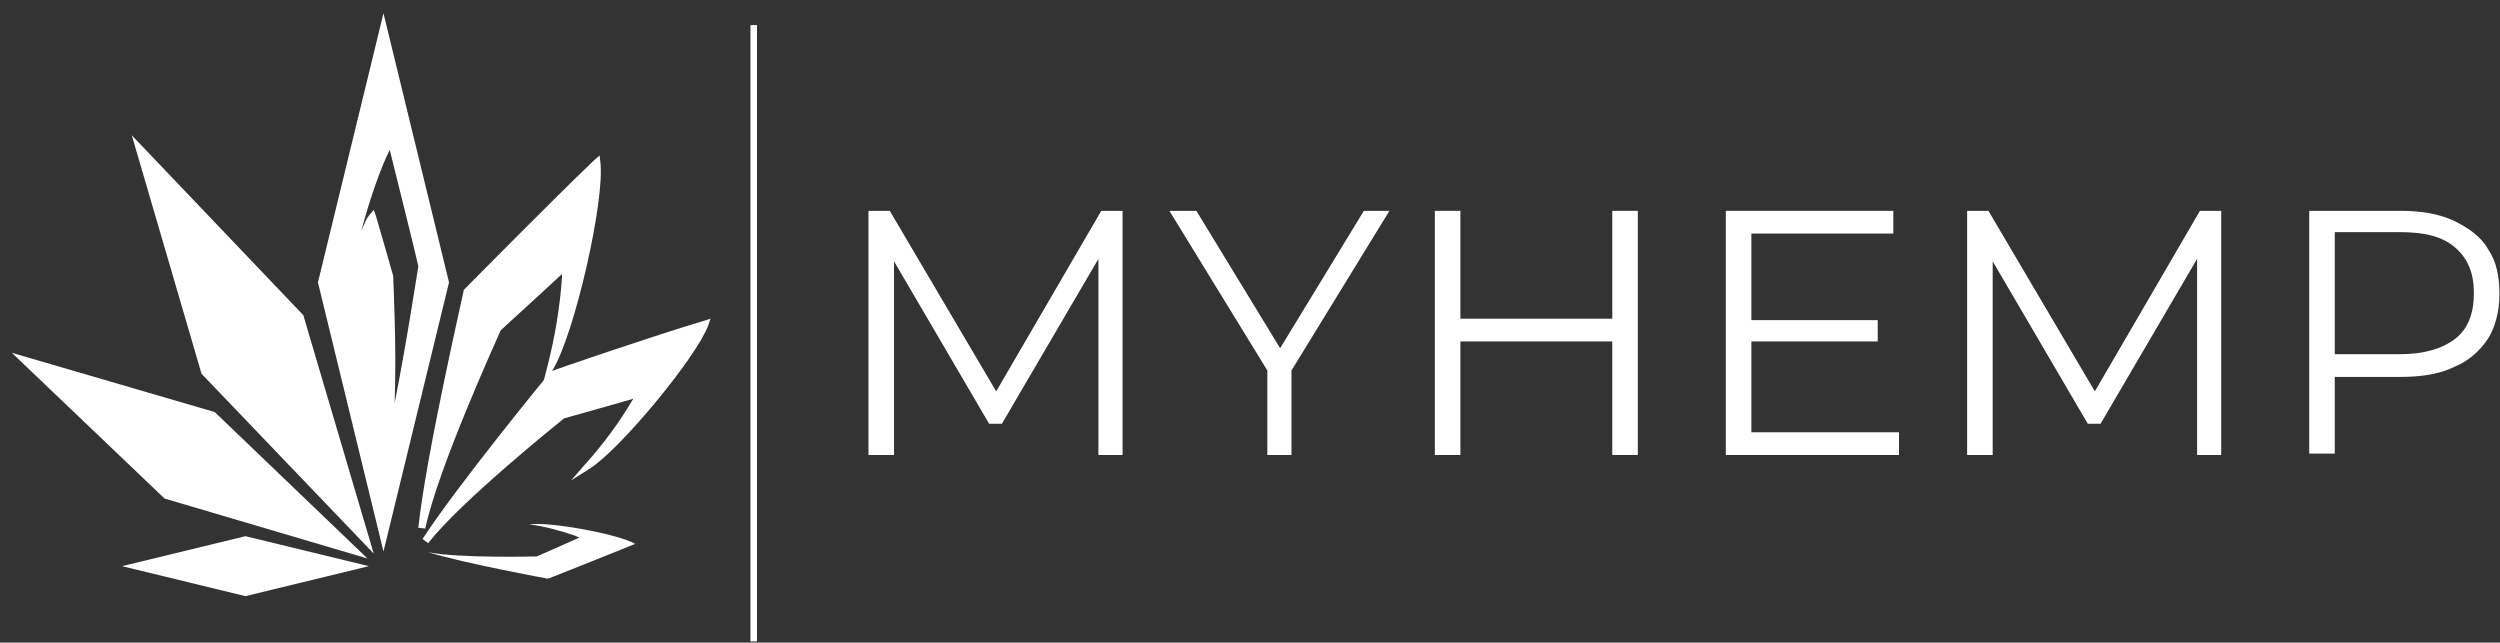 <?xml version="1.0" encoding="UTF-8"?> <svg xmlns="http://www.w3.org/2000/svg" width="498" height="128" viewBox="0 0 498 128" fill="none"><rect x="0" y="0" width="498" height="128" fill="#333333" stroke="none"/> <path d="M173 90.634V42H177.241L199.579 79.889H197.317L219.372 42H223.613V90.634H218.806V49.634H219.937L199.579 84.413H197.034L176.676 49.634H178.09V90.634H173Z" fill="white"></path> <path d="M252.455 90.634V72.538L253.586 75.648L232.945 42H238.318L256.414 71.689H253.586L271.683 42H276.772L256.131 75.648L257.262 72.538V90.634H252.455Z" fill="white"></path> <path d="M290.91 90.634H285.82V42H290.91V90.634ZM321.73 68.013H290.344V63.489H321.73V68.013ZM321.165 42H326.254V90.634H321.165V42Z" fill="white"></path> <path d="M348.875 86.11H378.281V90.634H343.785V42H377.15V46.524H348.875V86.11ZM348.309 63.772H374.04V68.013H348.309V63.772Z" fill="white"></path> <path d="M391.854 90.634V42H396.095L418.433 79.889H416.17L438.225 42H442.467V90.634H437.66V49.634H438.791L418.433 84.413H415.888L395.529 49.634H396.943V90.634H391.854Z" fill="white"></path> <path d="M459.997 90.634V42H478.093C482.335 42 485.728 42.566 488.838 43.979C491.666 45.393 494.21 47.09 495.624 49.634C497.321 52.179 497.886 55.007 497.886 58.683C497.886 62.076 497.038 65.186 495.624 67.448C493.928 69.993 491.666 71.972 488.838 73.103C486.011 74.517 482.335 75.082 478.093 75.082H462.825L465.087 72.538V90.351H459.997V90.634ZM465.087 73.103L462.825 70.558H478.093C482.9 70.558 486.576 69.427 489.121 67.448C491.666 65.469 492.797 62.358 492.797 58.4C492.797 54.441 491.666 51.614 489.121 49.352C486.576 47.09 482.9 46.241 478.093 46.241H462.825L465.087 43.697V73.103Z" fill="white"></path> <path d="M150.142 5V127.78" stroke="white" stroke-width="1.292" stroke-miterlimit="10"></path> <path d="M83.334 105.141C84.862 90.557 92.362 58.196 92.362 57.918V57.779L92.501 57.64C92.64 57.501 110.279 39.584 118.473 31.806L119.446 30.973L119.585 32.223C120.557 39.862 114.446 66.529 110.14 73.613L107.918 77.363L109.029 73.057C110.557 67.085 111.529 61.251 111.946 55.279C111.946 55.14 111.946 54.862 111.946 54.585C107.64 58.612 100.556 65.001 99.723 65.835C98.89 67.779 87.223 93.335 84.723 105.28L83.334 105.141Z" fill="white"></path> <path d="M84.169 107.364C91.114 96.669 109.448 74.308 109.725 74.03L109.864 73.891H110.003C110.142 73.752 130.837 66.669 140.281 63.891L141.531 63.474L141.115 64.724C138.893 70.974 123.614 89.447 117.503 93.336L113.753 95.697L116.67 92.364C120.281 88.336 123.337 84.169 125.976 79.724C126.115 79.585 126.115 79.447 126.115 79.447C121.253 80.835 113.475 83.058 112.364 83.336C110.837 84.586 91.808 99.864 85.281 108.197L84.169 107.364Z" fill="white"></path> <path d="M85.28 110.003C92.502 112.225 109.169 115.28 109.169 115.28C109.169 115.28 121.114 110.558 126.53 108.336C123.197 106.391 109.586 103.891 105.419 104.447C108.613 104.864 111.53 105.697 114.447 106.669C114.725 106.808 115.141 106.947 115.419 107.086C112.641 108.336 106.947 110.836 106.947 110.836C106.947 110.836 91.669 111.253 85.28 110.003Z" fill="white"></path> <path d="M40.14 74.447L26.25 26.946L60.418 62.78L74.446 110.28L40.14 74.447Z" fill="white"></path> <path d="M32.779 99.308L2.361 70.279L42.779 82.085L73.196 111.252L32.779 99.308Z" fill="white"></path> <path d="M24.306 112.779L48.89 106.807L73.474 112.779L48.89 118.752L24.306 112.779Z" fill="white"></path> <path d="M63.334 56.251L76.39 2.639L89.445 56.251L76.39 109.863L63.334 56.251ZM74.862 42.918C75.973 46.806 78.334 54.862 78.334 55.001V55.14V55.279C78.334 55.973 79.029 69.168 78.612 80.279C80.973 68.474 83.056 54.584 83.334 53.057C83.056 51.668 79.584 37.64 77.64 29.862C75.973 33.056 73.612 39.723 71.945 46.112C72.223 45.418 72.501 44.723 72.779 44.168C72.918 43.751 73.195 43.334 73.612 42.779L74.445 41.806L74.862 42.918Z" fill="white"></path> </svg> 